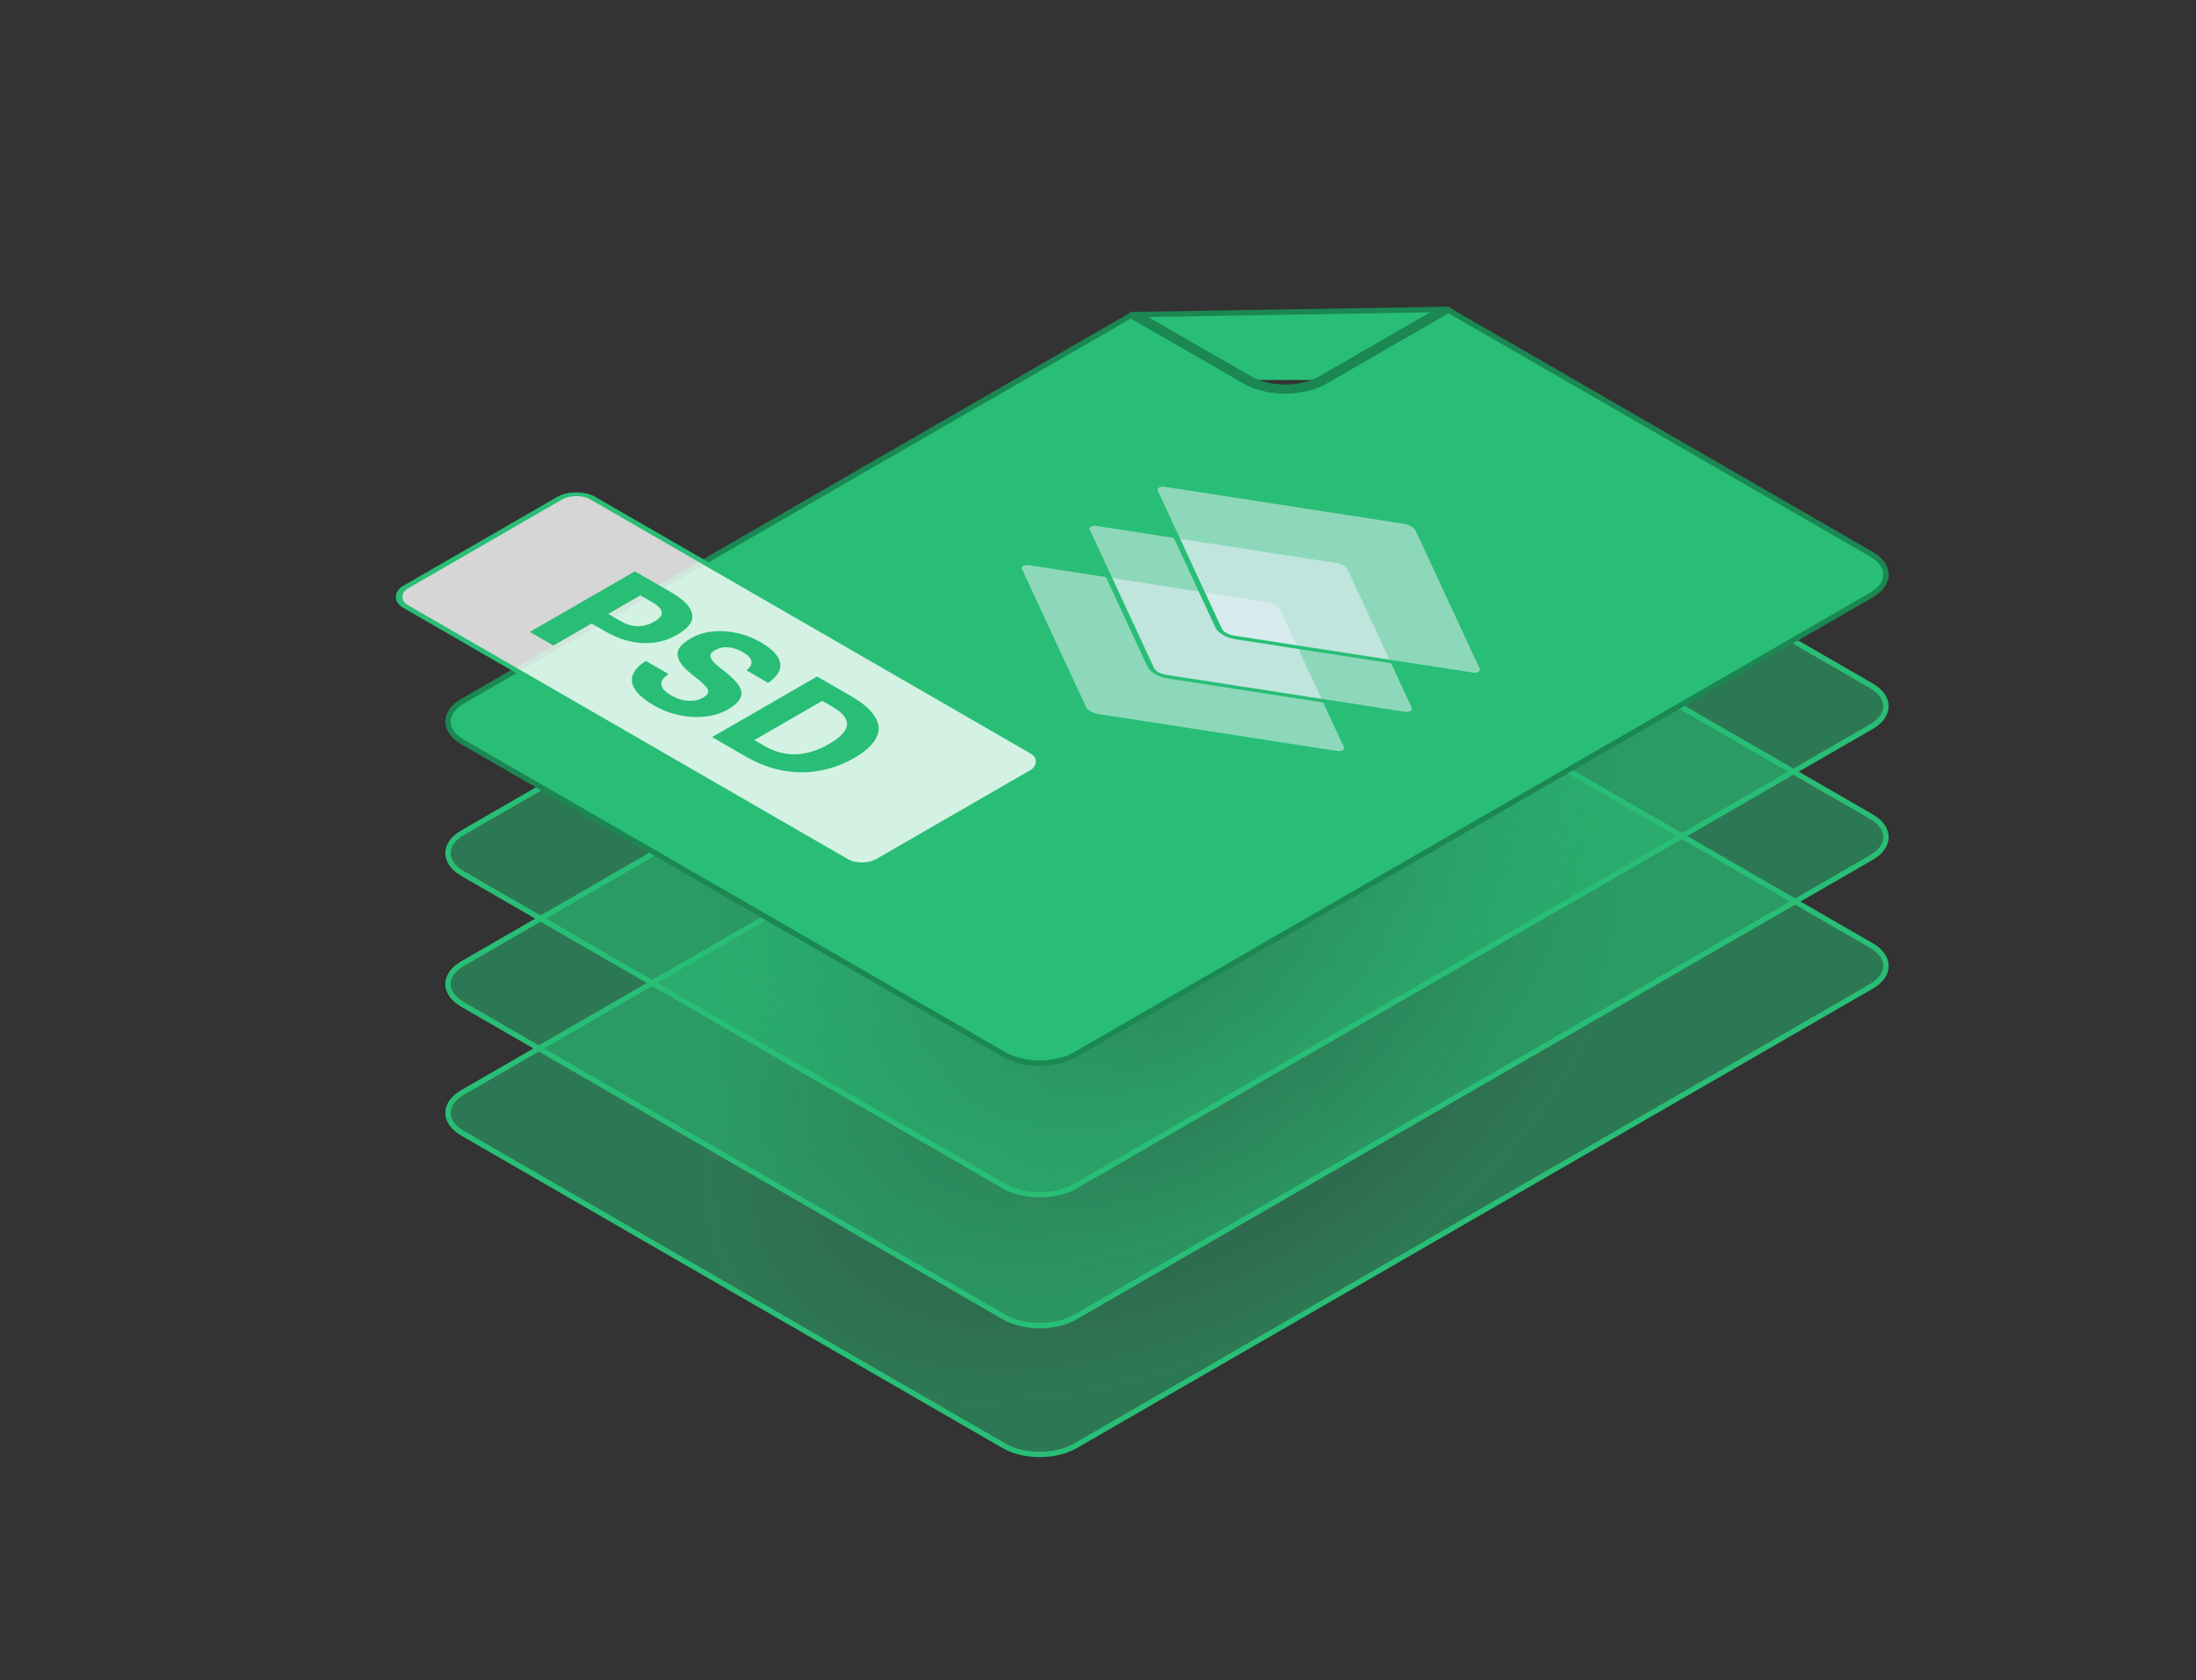 <?xml version="1.0" encoding="UTF-8"?> <svg xmlns="http://www.w3.org/2000/svg" width="409" height="313" viewBox="0 0 409 313" fill="none"><rect x="0" y="0" width="409" height="313" fill="#333333" stroke="none"/> <path d="M232.31 143.684C236.197 145.928 242.499 145.928 246.385 143.684M210.612 131.657L231.877 143.934C236.003 146.316 242.692 146.316 246.819 143.934L269.788 130.673L283.723 138.718L298.091 147.013L348.524 176.131C352.172 178.237 352.172 181.651 348.524 183.757L200.249 269.364C196.602 271.47 190.687 271.47 187.04 269.364L86.173 211.129C82.525 209.022 82.525 205.608 86.173 203.502L160.31 160.699L200.898 137.265L210.612 131.657ZM212.049 131.487L268.266 130.552L245.952 143.434C242.305 145.54 236.391 145.54 232.743 143.434L212.049 131.487Z" fill="url(#paint0_radial_1754_218)" fill-opacity="0.5" stroke="#28BE76"></path> <path d="M232.31 119.682C236.197 121.926 242.499 121.926 246.385 119.682M210.612 107.655L231.877 119.932C236.003 122.314 242.692 122.314 246.819 119.932L269.788 106.671L283.723 114.716L298.091 123.011L348.524 152.129C352.172 154.235 352.172 157.649 348.524 159.755L200.249 245.362C196.602 247.468 190.687 247.468 187.04 245.362L86.173 187.127C82.525 185.021 82.525 181.606 86.173 179.5L160.31 136.697L200.898 113.263L210.612 107.655ZM212.049 107.485L268.266 106.55L245.952 119.432C242.305 121.538 236.391 121.538 232.743 119.432L212.049 107.485Z" fill="url(#paint1_radial_1754_218)" fill-opacity="0.5" stroke="#28BE76"></path> <path d="M232.31 95.301C236.197 97.546 242.499 97.546 246.385 95.301M210.612 83.274L231.877 95.551C236.003 97.934 242.692 97.933 246.819 95.551L269.788 82.29L283.723 90.335L298.091 98.63L348.524 127.748C352.172 129.854 352.172 133.269 348.524 135.375L200.249 220.981C196.602 223.087 190.687 223.087 187.04 220.981L86.173 162.746C82.525 160.64 82.525 157.225 86.173 155.119L160.31 112.316L200.898 88.882L210.612 83.274ZM212.049 83.104L268.266 82.169L245.952 95.051C242.305 97.157 236.391 97.157 232.743 95.051L212.049 83.104Z" fill="url(#paint2_radial_1754_218)" fill-opacity="0.5" stroke="#28BE76"></path> <path d="M232.316 70.789C236.202 73.033 242.504 73.033 246.391 70.789M210.618 58.761L231.883 71.039C236.009 73.421 242.698 73.421 246.824 71.039L269.794 57.777L283.729 65.822L298.097 74.118L348.53 103.235C352.178 105.341 352.178 108.756 348.53 110.862L200.255 196.468C196.608 198.574 190.693 198.574 187.046 196.468L86.179 138.233C82.531 136.127 82.531 132.712 86.179 130.606L160.316 87.803L200.904 64.37L210.618 58.761ZM212.055 58.591L268.272 57.656L245.958 70.539C242.311 72.645 236.396 72.645 232.749 70.539L212.055 58.591Z" fill="#28BE76" stroke="#1B8753"></path> <rect x="-2.98023e-08" y="0.5" width="101.771" height="40.315" rx="3.563" transform="matrix(0.866 0.5 -0.866 0.5 107.761 90.772)" fill="white" fill-opacity="0.8" stroke="#28BE76"></rect> <rect x="-0.433" y="0.25" width="41.584" height="41.584" rx="1.938" transform="matrix(0.317 0.683 -1.183 -0.183 238.758 112.535)" fill="#F2F3FF" fill-opacity="0.5" stroke="#28BE76"></rect> <rect x="-0.433" y="0.25" width="41.584" height="41.584" rx="1.938" transform="matrix(0.317 0.683 -1.183 -0.183 251.404 105.232)" fill="#F2F3FF" fill-opacity="0.5" stroke="#28BE76"></rect> <rect x="-0.433" y="0.25" width="41.584" height="41.584" rx="1.938" transform="matrix(0.317 0.683 -1.183 -0.183 264.049 97.933)" fill="#F2F3FF" fill-opacity="0.5" stroke="#28BE76"></rect> <path d="M118.236 106.432L124.969 110.319C127.349 111.694 128.665 113.053 128.916 114.398C129.167 115.743 128.254 117.015 126.175 118.215L126.066 118.278C125.027 118.878 123.952 119.3 122.841 119.542C121.748 119.774 120.629 119.854 119.482 119.782C118.336 119.709 117.181 119.484 116.017 119.107C114.889 118.73 113.771 118.221 112.663 117.581L110.183 116.149L103.073 120.254L98.684 117.721L118.236 106.432ZM115.508 115.656C116.616 116.296 117.689 116.631 118.726 116.662C119.782 116.682 120.802 116.407 121.786 115.839L121.896 115.776C122.935 115.176 123.383 114.582 123.239 113.994C123.131 113.405 122.55 112.807 121.496 112.198L119.261 110.908L113.273 114.365L115.508 115.656Z" fill="#28BE76"></path> <path d="M121.901 131.472C120.557 130.696 119.54 129.94 118.85 129.205C118.179 128.46 117.798 127.735 117.709 127.031C117.62 126.327 117.795 125.649 118.234 124.997C118.673 124.345 119.357 123.72 120.287 123.12L124.512 125.559C124.129 125.843 123.8 126.138 123.526 126.443C123.271 126.737 123.151 127.047 123.169 127.373C123.168 127.709 123.303 128.061 123.575 128.429C123.884 128.796 124.401 129.19 125.128 129.609C126.109 130.176 127.128 130.49 128.183 130.552C129.257 130.604 130.177 130.408 130.942 129.966C131.325 129.745 131.59 129.519 131.736 129.288C131.9 129.067 131.947 128.82 131.874 128.547C131.766 128.274 131.539 127.964 131.195 127.618C130.868 127.261 130.405 126.846 129.806 126.374C128.716 125.555 127.863 124.81 127.246 124.138C126.665 123.466 126.33 122.83 126.241 122.231C126.115 121.633 126.253 121.06 126.655 120.513C127.075 119.977 127.759 119.435 128.707 118.888C129.546 118.403 130.484 118.05 131.522 117.829C132.578 117.618 133.68 117.538 134.826 117.589C135.955 117.651 137.101 117.85 138.265 118.185C139.429 118.52 140.547 118.997 141.619 119.616C143.817 120.886 145.042 122.161 145.294 123.443C145.581 124.725 144.841 125.981 143.072 127.212L139.01 124.868C139.758 124.289 140.069 123.721 139.943 123.164C139.836 122.597 139.309 122.041 138.365 121.495C137.383 120.929 136.438 120.625 135.528 120.584C134.654 120.542 133.889 120.711 133.233 121.09C132.887 121.29 132.622 121.495 132.44 121.706C132.293 121.916 132.265 122.152 132.356 122.415C132.41 122.678 132.6 122.987 132.926 123.344C133.253 123.701 133.734 124.126 134.37 124.62C135.405 125.386 136.231 126.105 136.848 126.777C137.483 127.438 137.882 128.068 138.044 128.667C138.188 129.277 138.059 129.865 137.657 130.433C137.273 131.011 136.58 131.59 135.577 132.169C134.702 132.674 133.709 133.048 132.598 133.291C131.506 133.523 130.368 133.613 129.185 133.562C127.984 133.521 126.756 133.328 125.501 132.982C124.246 132.636 123.046 132.133 121.901 131.472Z" fill="#28BE76"></path> <path d="M142.284 138.914C144.265 140.058 146.247 140.592 148.231 140.516C150.252 140.441 152.283 139.814 154.324 138.635L154.543 138.509C156.549 137.351 157.616 136.199 157.747 135.054C157.896 133.919 156.944 132.758 154.89 131.573L153.146 130.566L140.485 137.876L142.284 138.914ZM152.176 126.027L158.554 129.71C160.262 130.696 161.524 131.688 162.34 132.685C163.193 133.683 163.636 134.665 163.67 135.631C163.667 136.598 163.282 137.544 162.515 138.47C161.766 139.406 160.663 140.295 159.204 141.137L158.986 141.263C157.527 142.105 155.978 142.747 154.339 143.19C152.718 143.644 151.052 143.871 149.341 143.873C147.63 143.874 145.893 143.64 144.128 143.168C142.401 142.697 140.683 141.968 138.975 140.982L132.624 137.315L152.176 126.027Z" fill="#28BE76"></path> <defs> <radialGradient id="paint0_radial_1754_218" cx="0" cy="0" r="1" gradientUnits="userSpaceOnUse" gradientTransform="translate(217.349 193.63) rotate(150) scale(93.733 57.471)"> <stop stop-color="#28BE76" stop-opacity="0.4"></stop> <stop offset="1" stop-color="#28BE76"></stop> </radialGradient> <radialGradient id="paint1_radial_1754_218" cx="0" cy="0" r="1" gradientUnits="userSpaceOnUse" gradientTransform="translate(217.349 169.628) rotate(150) scale(93.733 57.471)"> <stop stop-color="#28BE76" stop-opacity="0.4"></stop> <stop offset="1" stop-color="#28BE76"></stop> </radialGradient> <radialGradient id="paint2_radial_1754_218" cx="0" cy="0" r="1" gradientUnits="userSpaceOnUse" gradientTransform="translate(217.349 145.247) rotate(150) scale(93.733 57.471)"> <stop stop-color="#28BE76" stop-opacity="0.4"></stop> <stop offset="1" stop-color="#28BE76"></stop> </radialGradient> </defs> </svg> 